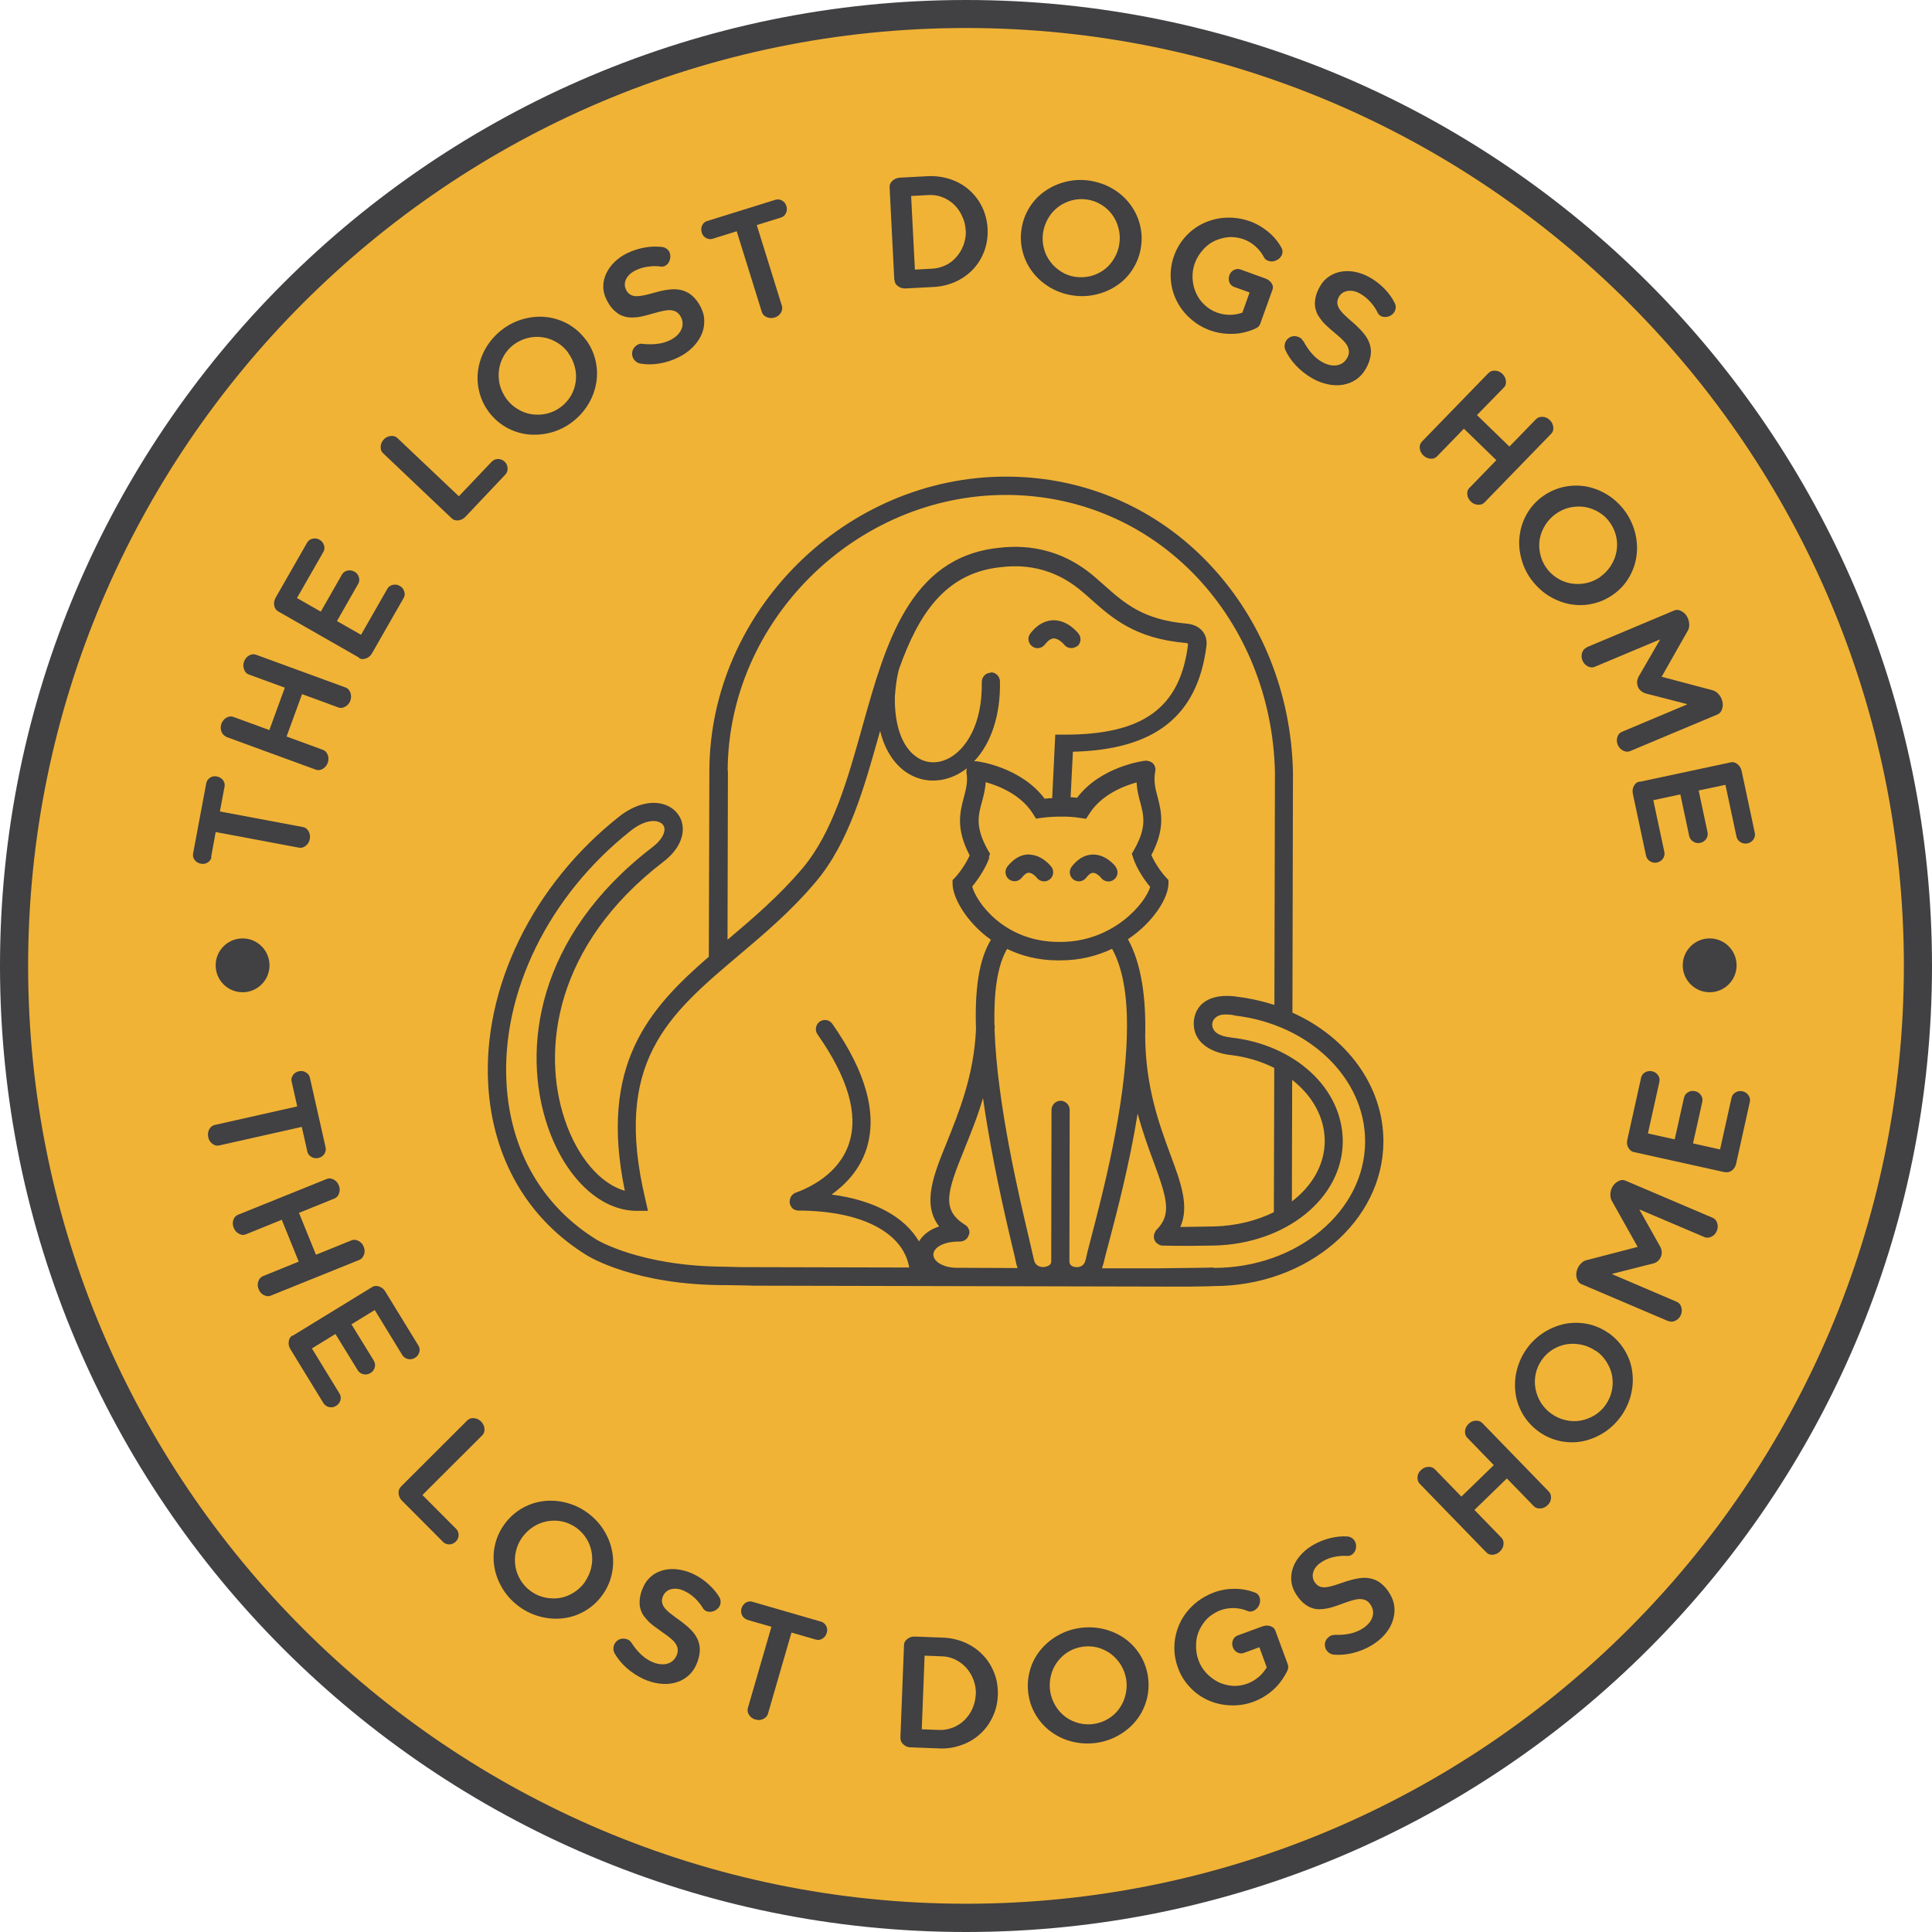 <svg
  width='97'
  height='97'
  viewBox='0 0 97 97'
  fill='none'
  xmlns='http://www.w3.org/2000/svg'
>
  <path
    d='M34.12 94.082C59.293 102.022 86.141 88.061 94.081 62.882C102.022 37.709 88.06 10.861 62.881 2.921C37.709 -5.02 10.86 8.942 2.92 34.121C-5.02 59.293 8.948 86.142 34.12 94.082Z'
    fill='#F0B336'
  />
  <path
    d='M48.5 97C21.753 97 0 75.24 0 48.5C0 21.76 21.76 0 48.5 0C75.247 0 97 21.753 97 48.5C97 75.247 75.247 97 48.5 97ZM48.5 1.406C22.537 1.406 1.412 22.53 1.412 48.493C1.412 74.456 22.537 95.581 48.5 95.581C74.463 95.581 95.588 74.456 95.588 48.493C95.588 22.53 74.463 1.406 48.5 1.406Z'
    fill='#414042'
  />
  <path
    d='M56.016 43.513C55.969 43.452 55.529 42.904 54.887 42.904C54.603 42.904 54.198 43.006 53.806 43.513C53.651 43.715 53.691 43.999 53.887 44.154C53.968 44.215 54.07 44.249 54.164 44.249C54.306 44.249 54.435 44.188 54.529 44.073C54.617 43.959 54.745 43.823 54.881 43.823C55.036 43.823 55.225 43.992 55.286 44.08C55.441 44.276 55.732 44.317 55.928 44.161C56.131 44.013 56.164 43.715 56.009 43.519'
    fill='#414042'
  />
  <path
    d='M51.659 42.898C51.375 42.898 50.969 43.007 50.578 43.507C50.422 43.709 50.463 43.993 50.659 44.149C50.74 44.209 50.841 44.243 50.936 44.243C51.078 44.243 51.206 44.182 51.301 44.068C51.389 43.953 51.517 43.818 51.652 43.818C51.807 43.818 51.997 43.986 52.057 44.074C52.213 44.27 52.504 44.311 52.7 44.155C52.902 44.007 52.936 43.709 52.781 43.513C52.733 43.453 52.301 42.912 51.652 42.905'
    fill='#414042'
  />
  <path
    d='M64.889 50.819L64.916 38.763C64.828 34.816 63.348 31.12 60.753 28.356C58.084 25.511 54.455 23.936 50.536 23.93C42.467 23.91 35.635 30.681 35.615 38.709L35.588 48.034C32.587 50.636 30.06 53.447 31.371 59.786C30.148 59.441 28.985 58.097 28.357 56.218C27.174 52.697 27.857 47.447 33.31 43.264C34.007 42.73 34.351 42.067 34.27 41.452C34.209 40.993 33.905 40.608 33.446 40.425C32.77 40.155 31.898 40.364 31.101 40.986C26.749 44.419 24.228 49.589 24.512 54.468C24.728 58.151 26.485 61.192 29.459 63.023C29.56 63.084 31.898 64.537 36.473 64.523H36.534L37.406 64.537L37.838 64.55L59.517 64.598C60.145 64.591 60.76 64.584 60.943 64.57C65.632 64.57 69.451 61.32 69.457 57.306C69.457 54.529 67.626 52.062 64.882 50.839M36.534 38.709C36.554 31.174 42.96 24.828 50.543 24.849C54.205 24.862 57.591 26.329 60.098 28.985C62.538 31.579 63.93 35.066 64.011 38.77L63.984 50.454C63.396 50.271 62.781 50.123 62.139 50.048C61.963 50.014 61.064 49.879 60.463 50.312C60.179 50.514 59.997 50.825 59.949 51.19C59.895 51.589 59.997 51.961 60.233 52.251C60.74 52.866 61.693 52.961 61.781 52.968C62.585 53.062 63.328 53.292 63.977 53.616L63.957 60.861C63.092 61.286 62.064 61.55 60.936 61.577C60.213 61.59 59.659 61.597 59.26 61.604C59.719 60.563 59.294 59.394 58.767 57.982C58.206 56.461 57.517 54.596 57.496 52.028C57.544 50.143 57.321 48.413 56.631 47.156C57.935 46.284 58.659 45.061 58.665 44.365V44.183L58.537 44.047C58.3 43.797 57.969 43.311 57.807 42.932C58.523 41.574 58.307 40.743 58.118 40.006C58.003 39.587 57.915 39.216 57.996 38.749V38.729C57.996 38.729 58.01 38.702 58.01 38.682C58.01 38.661 58.01 38.655 58.01 38.628V38.608C58.01 38.608 58.01 38.594 58.01 38.58C58.01 38.567 58.01 38.547 57.996 38.533C57.996 38.52 57.989 38.506 57.983 38.493C57.983 38.479 57.969 38.465 57.969 38.452C57.969 38.438 57.956 38.425 57.949 38.405C57.949 38.398 57.935 38.384 57.922 38.371C57.908 38.357 57.902 38.351 57.888 38.33C57.875 38.33 57.875 38.31 57.861 38.303C57.848 38.297 57.841 38.283 57.821 38.276C57.807 38.276 57.794 38.263 57.787 38.256C57.773 38.256 57.753 38.242 57.739 38.236L57.706 38.222L57.658 38.209H57.638C57.638 38.209 57.625 38.195 57.618 38.195C57.604 38.195 57.591 38.188 57.564 38.195C57.55 38.195 57.537 38.195 57.51 38.195H57.489C57.395 38.202 55.259 38.486 54.077 40.054C53.969 40.04 53.861 40.033 53.752 40.027L53.867 37.742C57.996 37.641 60.125 35.945 60.571 32.438C60.618 32.066 60.483 31.816 60.361 31.674C60.091 31.356 59.679 31.323 59.564 31.309C57.388 31.113 56.462 30.296 55.401 29.349C55.246 29.214 55.084 29.072 54.922 28.93C52.867 27.187 50.772 27.437 50.083 27.511C45.663 28.018 44.461 32.323 43.298 36.479C42.569 39.087 41.818 41.784 40.291 43.595C39.108 44.993 37.797 46.108 36.527 47.183L36.547 38.635V38.682L36.534 38.709ZM49.745 33.776C49.495 33.776 49.292 33.985 49.292 34.242C49.333 36.391 48.475 37.621 47.657 38.06C47.096 38.364 46.488 38.344 46.001 37.992C45.285 37.492 44.907 36.404 44.927 34.999C44.988 34.154 45.096 33.715 45.15 33.553C46.103 30.89 47.414 28.802 50.171 28.484C50.826 28.41 52.57 28.207 54.313 29.687C54.469 29.816 54.631 29.958 54.78 30.093C55.868 31.059 56.996 32.046 59.476 32.276H59.496C59.551 32.276 59.632 32.303 59.645 32.316C59.645 32.316 59.645 32.33 59.645 32.377C59.246 35.546 57.381 36.898 53.415 36.884H52.982L52.827 40.074C52.698 40.074 52.57 40.087 52.448 40.101C51.272 38.526 49.144 38.229 49.042 38.222H49.022C49.022 38.222 48.995 38.215 48.975 38.222C48.961 38.222 48.948 38.222 48.928 38.222C48.928 38.222 48.914 38.222 48.907 38.222C49.759 37.33 50.239 35.904 50.205 34.208C50.198 33.951 49.988 33.749 49.738 33.755M49.644 43.047L49.705 42.858L49.603 42.689C48.955 41.54 49.11 40.946 49.299 40.263C49.38 39.966 49.468 39.641 49.488 39.27C50.144 39.452 51.252 39.891 51.86 40.851L52.016 41.101L52.306 41.06C52.597 41.02 52.935 41 53.293 41C53.651 41 53.908 41.013 54.232 41.067L54.53 41.108L54.692 40.858C55.293 39.905 56.401 39.466 57.064 39.283C57.084 39.648 57.165 39.979 57.246 40.27C57.429 40.959 57.584 41.554 56.922 42.696L56.827 42.865L56.888 43.054C57.044 43.561 57.442 44.169 57.746 44.527C57.537 45.304 55.915 47.298 53.232 47.291H53.131C50.394 47.278 48.995 45.257 48.813 44.507C49.117 44.142 49.515 43.541 49.678 43.034M46.143 62.334C45.42 61.09 43.88 60.252 41.751 59.975C42.447 59.475 43.163 58.739 43.508 57.671C44.055 55.927 43.487 53.826 41.791 51.407C41.649 51.197 41.359 51.15 41.156 51.292C40.953 51.434 40.899 51.724 41.041 51.927C42.569 54.103 43.102 55.934 42.636 57.38C42.136 58.962 40.582 59.651 39.94 59.887H39.933C39.933 59.887 39.899 59.901 39.879 59.914C39.872 59.914 39.859 59.921 39.852 59.935C39.832 59.941 39.825 59.955 39.811 59.968C39.811 59.975 39.791 59.982 39.784 59.989C39.771 60.002 39.757 60.016 39.751 60.029C39.751 60.029 39.737 60.05 39.73 60.05C39.73 60.07 39.71 60.083 39.697 60.097V60.124C39.697 60.124 39.676 60.164 39.669 60.178V60.205C39.669 60.205 39.649 60.239 39.649 60.259C39.649 60.273 39.649 60.279 39.649 60.293V60.306C39.649 60.306 39.649 60.334 39.649 60.347C39.649 60.361 39.649 60.367 39.649 60.388C39.649 60.408 39.656 60.428 39.663 60.455C39.663 60.455 39.663 60.469 39.669 60.475C39.683 60.516 39.703 60.55 39.73 60.59C39.73 60.59 39.744 60.604 39.737 60.611C39.764 60.644 39.791 60.671 39.825 60.698C39.859 60.725 39.892 60.732 39.933 60.752H39.96C40.001 60.773 40.034 60.786 40.082 60.779C43.251 60.786 45.346 61.874 45.65 63.638L37.196 63.618L36.365 63.597C32.148 63.577 29.972 62.253 29.952 62.239C27.235 60.563 25.627 57.786 25.431 54.407C25.161 49.819 27.56 44.953 31.675 41.703C32.297 41.209 32.824 41.155 33.101 41.277C33.209 41.317 33.331 41.412 33.358 41.581C33.398 41.858 33.169 42.223 32.749 42.54C26.911 47.021 26.195 52.691 27.485 56.515C28.357 59.104 30.107 60.779 31.952 60.793H32.533L32.405 60.232C30.756 53.319 33.554 50.954 37.088 47.967C38.392 46.865 39.744 45.723 40.967 44.264C42.623 42.304 43.4 39.506 44.157 36.803L44.19 36.702C44.413 37.607 44.853 38.317 45.474 38.756C45.886 39.04 46.366 39.195 46.853 39.189C47.265 39.189 47.691 39.081 48.09 38.871C48.252 38.783 48.407 38.682 48.549 38.574L48.535 38.614V38.635C48.535 38.635 48.522 38.648 48.522 38.655C48.522 38.668 48.522 38.688 48.522 38.709C48.522 38.722 48.522 38.736 48.522 38.756C48.522 38.756 48.522 38.77 48.522 38.776C48.603 39.243 48.502 39.608 48.394 40.027C48.198 40.763 47.975 41.594 48.684 42.946C48.522 43.324 48.191 43.804 47.948 44.061L47.826 44.189V44.372C47.826 45.034 48.488 46.284 49.752 47.183C49.313 47.913 48.914 49.136 49.002 51.677C48.9 53.988 48.144 55.84 47.542 57.34C46.873 58.982 46.279 60.448 47.15 61.577C46.643 61.739 46.319 62.03 46.13 62.34M47.873 63.645C47.711 63.631 47.556 63.604 47.414 63.55C47.042 63.422 46.826 63.178 46.866 62.935C46.914 62.638 47.346 62.327 48.191 62.334C48.231 62.334 48.258 62.327 48.299 62.32C48.299 62.32 48.312 62.32 48.326 62.313C48.353 62.307 48.38 62.293 48.4 62.286C48.407 62.286 48.421 62.28 48.427 62.273C48.454 62.259 48.475 62.246 48.495 62.219C48.495 62.219 48.508 62.205 48.515 62.212C48.542 62.185 48.563 62.151 48.59 62.124V62.104C48.59 62.104 48.617 62.063 48.63 62.043V62.016C48.63 62.016 48.65 61.976 48.657 61.962L48.671 61.928C48.671 61.928 48.677 61.901 48.671 61.888C48.671 61.888 48.671 61.861 48.671 61.847C48.671 61.827 48.671 61.807 48.664 61.786V61.766C48.664 61.766 48.637 61.725 48.63 61.699C48.63 61.699 48.61 61.644 48.59 61.624C48.59 61.624 48.576 61.611 48.576 61.604C48.563 61.584 48.549 61.563 48.535 61.557C48.529 61.557 48.522 61.557 48.515 61.543C48.495 61.53 48.481 61.516 48.461 61.502C47.245 60.739 47.549 59.84 48.421 57.691C48.725 56.928 49.076 56.09 49.353 55.13C49.63 57.069 50.083 59.475 50.799 62.469C50.907 62.901 50.982 63.246 51.022 63.442C51.043 63.523 51.063 63.597 51.09 63.665L47.894 63.651L47.88 63.638L47.873 63.645ZM54.503 63.253C54.422 63.651 54.07 63.624 54.002 63.618C53.928 63.611 53.692 63.564 53.692 63.341L53.705 55.725C53.705 55.475 53.502 55.272 53.252 55.265C53.002 55.265 52.8 55.468 52.793 55.718L52.779 63.334C52.779 63.57 52.468 63.604 52.435 63.611C52.327 63.624 51.989 63.624 51.908 63.239C51.86 63.03 51.786 62.699 51.678 62.239C51.205 60.232 50.056 55.434 49.934 51.704C49.934 51.65 49.941 51.609 49.941 51.562C49.941 51.515 49.941 51.481 49.928 51.44C49.894 49.859 50.063 48.487 50.563 47.642C51.272 47.987 52.124 48.217 53.104 48.217H53.205C54.199 48.224 55.09 47.994 55.834 47.636C56.381 48.622 56.591 50.001 56.584 51.542V51.555C56.577 51.677 56.577 51.805 56.577 51.92C56.503 55.583 55.34 60.002 54.793 62.104C54.651 62.638 54.557 63.01 54.509 63.246M60.936 63.638H60.882C60.713 63.651 59.118 63.665 58.158 63.678H55.327C55.347 63.597 55.374 63.523 55.401 63.442C55.449 63.226 55.55 62.841 55.685 62.34C56.084 60.827 56.712 58.428 57.118 55.907C57.368 56.833 57.658 57.63 57.915 58.32C58.578 60.124 58.848 60.962 58.077 61.732C58.05 61.753 58.03 61.786 58.01 61.813V61.84C58.01 61.84 57.983 61.874 57.976 61.895L57.956 61.949L57.942 61.982C57.942 61.982 57.929 62.03 57.935 62.057V62.07C57.935 62.07 57.935 62.131 57.935 62.158C57.949 62.212 57.969 62.273 57.996 62.32C58.003 62.34 58.023 62.354 58.03 62.367C58.037 62.367 58.037 62.388 58.05 62.388C58.064 62.401 58.071 62.408 58.084 62.415C58.098 62.422 58.104 62.428 58.111 62.442C58.125 62.442 58.145 62.462 58.152 62.469C58.165 62.469 58.172 62.469 58.185 62.489L58.24 62.509L58.273 62.523C58.273 62.523 58.307 62.536 58.327 62.536H58.355C58.355 62.536 59.159 62.57 60.936 62.536C64.558 62.462 67.41 60.158 67.416 57.306C67.416 56.015 66.842 54.772 65.788 53.812C64.774 52.886 63.375 52.272 61.841 52.096C61.828 52.096 61.808 52.096 61.794 52.089C61.76 52.075 61.706 52.075 61.659 52.069L61.524 52.042C61.321 52.001 61.139 51.92 61.017 51.805C60.902 51.684 60.841 51.528 60.868 51.373C60.895 51.197 61.024 51.062 61.2 50.988C61.233 50.974 61.267 50.967 61.301 50.954C61.375 50.94 61.45 50.934 61.531 50.934C61.551 50.934 61.578 50.934 61.598 50.934L61.747 50.947C61.747 50.947 61.774 50.954 61.787 50.947H61.801C61.868 50.954 61.922 50.967 61.956 50.974L61.99 50.988C65.727 51.413 68.545 54.137 68.538 57.306C68.538 60.813 65.119 63.665 60.929 63.658M64.862 60.32L64.876 54.218C65.889 55.008 66.511 56.103 66.511 57.286C66.511 58.468 65.882 59.543 64.862 60.32Z'
    fill='#414042'
  />
  <path
    d='M54.071 32.458C54.274 32.31 54.307 32.012 54.152 31.816C54.098 31.749 53.618 31.147 52.909 31.141C52.605 31.141 52.152 31.256 51.733 31.803C51.571 32.006 51.618 32.289 51.814 32.445C52.017 32.607 52.3 32.56 52.456 32.364C52.618 32.161 52.767 32.053 52.909 32.053C53.132 32.053 53.361 32.283 53.429 32.364C53.517 32.479 53.652 32.539 53.787 32.539C53.882 32.539 53.983 32.506 54.071 32.445'
    fill='#414042'
  />
  <path
    d='M10.62 43.025C10.6 43.14 10.532 43.235 10.431 43.302C10.322 43.37 10.208 43.39 10.079 43.363C9.951 43.336 9.849 43.275 9.775 43.181C9.701 43.086 9.674 42.971 9.694 42.856L10.356 39.322C10.377 39.207 10.444 39.113 10.546 39.045C10.654 38.977 10.768 38.957 10.89 38.984C11.018 39.011 11.12 39.072 11.194 39.167C11.269 39.268 11.296 39.376 11.275 39.491L11.039 40.741L15.215 41.525C15.33 41.545 15.425 41.62 15.492 41.735C15.56 41.849 15.58 41.985 15.553 42.127C15.526 42.269 15.458 42.383 15.35 42.465C15.242 42.552 15.134 42.579 15.012 42.559L10.829 41.775L10.6 43.025H10.62Z'
    fill='#414042'
  />
  <path
    d='M11.361 36.986C11.246 36.945 11.172 36.858 11.117 36.729C11.07 36.601 11.07 36.472 11.117 36.337C11.165 36.202 11.253 36.101 11.367 36.033C11.489 35.965 11.604 35.952 11.712 35.992L13.523 36.655L14.3 34.526L12.489 33.864C12.374 33.823 12.3 33.736 12.253 33.607C12.206 33.479 12.206 33.35 12.253 33.215C12.3 33.08 12.388 32.979 12.503 32.911C12.618 32.843 12.739 32.83 12.848 32.87L17.355 34.519C17.47 34.56 17.544 34.648 17.591 34.776C17.639 34.904 17.639 35.04 17.591 35.175C17.544 35.31 17.456 35.411 17.335 35.479C17.213 35.547 17.098 35.56 16.99 35.52L15.165 34.85L14.388 36.979L16.213 37.648C16.328 37.689 16.409 37.777 16.456 37.905C16.503 38.033 16.503 38.162 16.456 38.297C16.409 38.432 16.321 38.533 16.206 38.601C16.091 38.669 15.97 38.682 15.855 38.642L11.347 36.993L11.361 36.986Z'
    fill='#414042'
  />
  <path
    d='M18.032 33.02L13.964 30.695C13.863 30.635 13.795 30.54 13.768 30.405C13.741 30.27 13.768 30.141 13.836 30.013L15.417 27.249C15.478 27.141 15.572 27.073 15.694 27.046C15.816 27.019 15.931 27.033 16.046 27.1C16.16 27.168 16.228 27.256 16.268 27.377C16.309 27.499 16.296 27.614 16.228 27.722L14.91 30.026L16.106 30.709L17.167 28.851C17.228 28.742 17.323 28.675 17.444 28.648C17.566 28.621 17.681 28.634 17.796 28.702C17.911 28.763 17.978 28.857 18.019 28.979C18.053 29.101 18.046 29.215 17.978 29.324L16.917 31.182L18.127 31.871L19.445 29.567C19.506 29.459 19.6 29.391 19.722 29.364C19.843 29.337 19.965 29.351 20.073 29.418C20.181 29.479 20.256 29.574 20.296 29.695C20.337 29.817 20.323 29.932 20.256 30.04L18.674 32.804C18.6 32.932 18.505 33.013 18.37 33.061C18.242 33.108 18.127 33.101 18.019 33.04L18.032 33.02Z'
    fill='#414042'
  />
  <path
    d='M22.673 26.019L19.234 22.755C19.146 22.674 19.105 22.565 19.112 22.424C19.119 22.288 19.173 22.167 19.267 22.065C19.369 21.957 19.484 21.903 19.619 21.89C19.754 21.876 19.869 21.91 19.95 21.991L23.038 24.917L24.687 23.18C24.775 23.093 24.876 23.045 25.005 23.045C25.133 23.045 25.241 23.093 25.336 23.18C25.43 23.268 25.478 23.376 25.485 23.505C25.491 23.633 25.451 23.741 25.37 23.829L23.363 25.951C23.261 26.052 23.146 26.113 23.011 26.127C22.876 26.14 22.761 26.106 22.68 26.025L22.673 26.019Z'
    fill='#414042'
  />
  <path
    d='M29.412 17.05C29.648 17.368 29.811 17.719 29.898 18.098C29.986 18.476 30 18.861 29.932 19.24C29.865 19.618 29.73 19.983 29.52 20.321C29.311 20.659 29.04 20.956 28.716 21.199C28.392 21.443 28.033 21.618 27.648 21.72C27.263 21.821 26.878 21.848 26.493 21.808C26.107 21.76 25.749 21.645 25.405 21.45C25.067 21.253 24.776 20.997 24.54 20.679C24.303 20.361 24.141 20.01 24.053 19.632C23.965 19.253 23.952 18.868 24.019 18.49C24.087 18.111 24.222 17.746 24.431 17.408C24.641 17.07 24.911 16.773 25.236 16.53C25.56 16.287 25.918 16.111 26.303 16.009C26.689 15.908 27.074 15.874 27.459 15.922C27.844 15.969 28.202 16.091 28.54 16.28C28.878 16.476 29.169 16.733 29.405 17.05H29.412ZM28.527 17.706C28.371 17.496 28.182 17.32 27.959 17.192C27.736 17.057 27.5 16.969 27.25 16.935C26.999 16.895 26.749 16.908 26.499 16.969C26.249 17.03 26.02 17.138 25.803 17.294C25.594 17.449 25.425 17.638 25.297 17.861C25.168 18.084 25.087 18.321 25.053 18.571C25.019 18.821 25.033 19.071 25.094 19.328C25.161 19.578 25.27 19.807 25.425 20.024C25.58 20.233 25.77 20.409 25.999 20.544C26.222 20.679 26.459 20.767 26.709 20.801C26.959 20.834 27.209 20.828 27.459 20.767C27.709 20.706 27.939 20.598 28.148 20.443C28.358 20.287 28.527 20.098 28.662 19.875C28.79 19.652 28.871 19.415 28.905 19.165C28.939 18.915 28.925 18.665 28.858 18.415C28.79 18.159 28.682 17.929 28.527 17.719V17.706Z'
    fill='#414042'
  />
  <path
    d='M32.249 17.265C32.81 17.319 33.27 17.265 33.635 17.083C33.905 16.948 34.094 16.779 34.196 16.569C34.297 16.36 34.297 16.143 34.196 15.934C34.142 15.826 34.074 15.738 33.986 15.677C33.905 15.616 33.783 15.582 33.635 15.569C33.486 15.562 33.216 15.616 32.817 15.731C32.418 15.846 32.141 15.914 31.986 15.927C31.824 15.941 31.689 15.947 31.58 15.934C31.465 15.927 31.351 15.893 31.215 15.846C31.087 15.792 30.952 15.697 30.81 15.562C30.668 15.427 30.546 15.245 30.438 15.015C30.337 14.805 30.283 14.589 30.29 14.366C30.29 14.143 30.344 13.927 30.445 13.717C30.546 13.508 30.682 13.319 30.864 13.143C31.047 12.967 31.256 12.825 31.492 12.71C31.776 12.575 32.067 12.481 32.371 12.427C32.675 12.373 32.972 12.366 33.256 12.4C33.378 12.42 33.472 12.474 33.554 12.569C33.635 12.663 33.662 12.778 33.655 12.92C33.641 13.055 33.594 13.17 33.506 13.264C33.418 13.352 33.31 13.4 33.195 13.386C32.993 13.352 32.776 13.352 32.553 13.386C32.324 13.413 32.114 13.474 31.912 13.575C31.682 13.684 31.526 13.832 31.438 14.008C31.351 14.184 31.344 14.366 31.432 14.549C31.486 14.663 31.567 14.751 31.668 14.805C31.77 14.859 31.905 14.886 32.067 14.866C32.229 14.853 32.425 14.812 32.668 14.745C32.905 14.684 33.06 14.643 33.121 14.623C33.513 14.528 33.837 14.501 34.094 14.542C34.344 14.582 34.56 14.684 34.743 14.839C34.925 14.995 35.074 15.197 35.196 15.447C35.311 15.677 35.365 15.914 35.358 16.157C35.358 16.4 35.304 16.63 35.196 16.853C35.088 17.076 34.939 17.279 34.743 17.468C34.547 17.657 34.324 17.812 34.06 17.941C33.75 18.096 33.425 18.198 33.094 18.252C32.763 18.306 32.445 18.306 32.135 18.252C32.006 18.225 31.905 18.15 31.824 18.042C31.749 17.934 31.722 17.812 31.742 17.671C31.763 17.549 31.83 17.448 31.932 17.36C32.033 17.279 32.141 17.245 32.256 17.258L32.249 17.265Z'
    fill='#414042'
  />
  <path
    d='M35.778 11.99C35.663 12.023 35.555 12.01 35.447 11.949C35.339 11.888 35.265 11.794 35.231 11.672C35.191 11.55 35.204 11.429 35.251 11.32C35.305 11.206 35.386 11.131 35.501 11.098L38.934 10.03C39.049 9.996 39.157 10.009 39.265 10.07C39.373 10.131 39.448 10.226 39.482 10.347C39.522 10.469 39.515 10.591 39.461 10.699C39.407 10.814 39.326 10.888 39.211 10.922L37.995 11.3L39.259 15.362C39.292 15.476 39.272 15.591 39.205 15.706C39.13 15.821 39.029 15.902 38.887 15.943C38.752 15.983 38.617 15.977 38.495 15.922C38.367 15.868 38.285 15.781 38.252 15.672L36.988 11.611L35.772 11.99H35.778Z'
    fill='#414042'
  />
  <path
    d='M44.901 14.07L44.664 9.393C44.664 9.272 44.705 9.17 44.806 9.076C44.907 8.981 45.029 8.934 45.171 8.92L46.583 8.846C46.975 8.826 47.347 8.88 47.705 8.995C48.063 9.116 48.381 9.292 48.651 9.529C48.921 9.765 49.144 10.056 49.307 10.387C49.469 10.725 49.563 11.089 49.584 11.482C49.604 11.873 49.55 12.245 49.422 12.597C49.293 12.948 49.104 13.252 48.861 13.515C48.611 13.779 48.32 13.989 47.975 14.144C47.631 14.299 47.266 14.387 46.874 14.408L45.462 14.482C45.32 14.489 45.191 14.448 45.083 14.367C44.975 14.286 44.914 14.185 44.914 14.063L44.901 14.07ZM48.482 11.549C48.469 11.306 48.415 11.076 48.306 10.853C48.205 10.63 48.07 10.434 47.901 10.272C47.732 10.11 47.536 9.988 47.313 9.9C47.09 9.812 46.86 9.779 46.631 9.792L45.745 9.839L45.934 13.536L46.82 13.489C47.05 13.475 47.273 13.414 47.489 13.313C47.705 13.205 47.888 13.063 48.036 12.88C48.192 12.705 48.306 12.495 48.388 12.265C48.469 12.036 48.502 11.799 48.489 11.549H48.482Z'
    fill='#414042'
  />
  <path
    d='M57.287 12.388C57.233 12.78 57.098 13.145 56.895 13.476C56.692 13.807 56.429 14.091 56.111 14.307C55.8 14.53 55.442 14.685 55.057 14.78C54.665 14.875 54.273 14.895 53.867 14.834C53.462 14.773 53.09 14.645 52.746 14.449C52.401 14.246 52.104 13.996 51.867 13.692C51.631 13.388 51.455 13.05 51.354 12.672C51.252 12.293 51.225 11.908 51.286 11.516C51.34 11.124 51.475 10.759 51.678 10.428C51.881 10.097 52.144 9.82 52.462 9.597C52.779 9.374 53.131 9.218 53.516 9.124C53.901 9.029 54.3 9.009 54.706 9.07C55.104 9.131 55.483 9.259 55.827 9.455C56.172 9.651 56.469 9.908 56.706 10.212C56.942 10.516 57.118 10.854 57.219 11.232C57.321 11.611 57.348 11.996 57.287 12.388ZM56.199 12.232C56.239 11.976 56.226 11.719 56.158 11.462C56.098 11.212 55.989 10.982 55.841 10.779C55.692 10.577 55.51 10.408 55.287 10.273C55.064 10.137 54.827 10.05 54.564 10.016C54.307 9.975 54.05 9.996 53.8 10.063C53.55 10.131 53.327 10.239 53.124 10.394C52.921 10.55 52.752 10.739 52.624 10.962C52.496 11.185 52.408 11.428 52.367 11.685C52.334 11.948 52.34 12.205 52.408 12.455C52.469 12.712 52.577 12.935 52.732 13.138C52.881 13.341 53.07 13.509 53.286 13.645C53.503 13.78 53.746 13.868 54.003 13.902C54.26 13.935 54.516 13.922 54.766 13.861C55.016 13.793 55.239 13.685 55.442 13.537C55.638 13.388 55.807 13.199 55.942 12.969C56.077 12.746 56.158 12.503 56.199 12.239V12.232Z'
    fill='#414042'
  />
  <path
    d='M61.719 13.827C61.76 13.705 61.841 13.617 61.949 13.556C62.057 13.502 62.172 13.489 62.28 13.529L63.53 13.982C63.665 14.029 63.767 14.111 63.841 14.219C63.915 14.327 63.929 14.435 63.888 14.543L63.273 16.253C63.24 16.354 63.165 16.435 63.057 16.483C62.895 16.564 62.692 16.631 62.449 16.692C62.206 16.753 61.935 16.773 61.631 16.759C61.327 16.746 61.037 16.685 60.766 16.591C60.388 16.455 60.05 16.253 59.759 15.989C59.462 15.726 59.232 15.421 59.063 15.077C58.894 14.732 58.8 14.367 58.779 13.975C58.759 13.583 58.813 13.205 58.949 12.833C59.084 12.462 59.286 12.13 59.55 11.847C59.813 11.563 60.124 11.34 60.476 11.184C60.827 11.029 61.199 10.941 61.591 10.928C61.983 10.914 62.375 10.975 62.753 11.11C63.091 11.232 63.402 11.414 63.679 11.644C63.956 11.874 64.186 12.151 64.355 12.468C64.402 12.576 64.402 12.685 64.355 12.806C64.301 12.921 64.213 13.009 64.084 13.07C63.956 13.131 63.828 13.144 63.706 13.104C63.578 13.07 63.49 12.995 63.449 12.894C63.341 12.691 63.199 12.516 63.023 12.36C62.848 12.205 62.652 12.09 62.429 12.009C62.253 11.948 62.05 11.908 61.834 11.901C61.611 11.901 61.368 11.941 61.104 12.043C60.841 12.144 60.611 12.306 60.415 12.522C60.219 12.739 60.077 12.968 59.989 13.212C59.901 13.462 59.861 13.712 59.874 13.969C59.888 14.225 59.942 14.475 60.043 14.698C60.145 14.928 60.286 15.131 60.469 15.3C60.651 15.476 60.861 15.604 61.097 15.692C61.516 15.841 61.942 15.847 62.375 15.699L62.739 14.685L61.969 14.408C61.854 14.367 61.773 14.293 61.726 14.178C61.679 14.063 61.679 13.948 61.726 13.827H61.719Z'
    fill='#414042'
  />
  <path
    d='M65.435 17.119C65.699 17.612 66.01 17.964 66.361 18.166C66.624 18.315 66.868 18.376 67.104 18.342C67.334 18.308 67.51 18.193 67.631 17.984C67.692 17.876 67.726 17.768 67.726 17.666C67.726 17.565 67.692 17.443 67.618 17.315C67.544 17.186 67.348 16.991 67.03 16.727C66.712 16.463 66.503 16.267 66.401 16.146C66.3 16.024 66.226 15.909 66.165 15.815C66.111 15.72 66.07 15.598 66.037 15.463C66.01 15.328 66.01 15.159 66.043 14.97C66.077 14.781 66.158 14.571 66.287 14.355C66.401 14.152 66.557 13.99 66.746 13.868C66.935 13.747 67.145 13.666 67.368 13.632C67.598 13.598 67.834 13.605 68.077 13.659C68.321 13.713 68.564 13.808 68.787 13.936C69.057 14.091 69.301 14.281 69.517 14.504C69.733 14.727 69.909 14.97 70.03 15.227C70.084 15.335 70.091 15.45 70.051 15.565C70.017 15.68 69.936 15.774 69.821 15.842C69.699 15.909 69.578 15.93 69.449 15.909C69.321 15.882 69.233 15.822 69.179 15.72C69.091 15.531 68.976 15.355 68.821 15.18C68.672 15.011 68.503 14.869 68.307 14.754C68.091 14.625 67.881 14.578 67.679 14.605C67.483 14.632 67.327 14.727 67.226 14.896C67.165 15.011 67.131 15.119 67.145 15.24C67.152 15.355 67.212 15.477 67.314 15.605C67.415 15.734 67.564 15.876 67.746 16.038C67.936 16.2 68.05 16.301 68.098 16.349C68.395 16.626 68.598 16.876 68.706 17.112C68.814 17.349 68.848 17.578 68.821 17.815C68.787 18.052 68.706 18.288 68.564 18.531C68.436 18.754 68.273 18.93 68.071 19.065C67.868 19.2 67.645 19.281 67.402 19.322C67.158 19.356 66.902 19.349 66.638 19.288C66.374 19.227 66.118 19.133 65.868 18.984C65.564 18.808 65.3 18.599 65.07 18.356C64.841 18.112 64.658 17.849 64.53 17.565C64.482 17.443 64.482 17.315 64.53 17.193C64.577 17.072 64.665 16.977 64.793 16.916C64.908 16.869 65.03 16.862 65.151 16.903C65.28 16.943 65.368 17.011 65.415 17.112L65.435 17.119Z'
    fill='#414042'
  />
  <path
    d='M74.742 18.725C74.823 18.637 74.931 18.604 75.073 18.61C75.208 18.617 75.33 18.671 75.431 18.772C75.533 18.874 75.594 18.989 75.607 19.131C75.621 19.266 75.587 19.381 75.499 19.462L74.154 20.84L75.783 22.422L77.121 21.043C77.202 20.962 77.317 20.921 77.452 20.928C77.587 20.935 77.709 20.989 77.81 21.09C77.912 21.192 77.972 21.306 77.986 21.448C77.999 21.584 77.966 21.698 77.878 21.78L74.533 25.226C74.451 25.314 74.343 25.348 74.201 25.341C74.06 25.334 73.945 25.28 73.843 25.179C73.742 25.077 73.681 24.962 73.668 24.827C73.654 24.692 73.688 24.577 73.776 24.496L75.127 23.104L73.499 21.523L72.147 22.915C72.059 23.003 71.951 23.043 71.816 23.03C71.681 23.016 71.559 22.962 71.458 22.861C71.356 22.759 71.296 22.645 71.282 22.509C71.269 22.374 71.302 22.266 71.39 22.172L74.735 18.725H74.742Z'
    fill='#414042'
  />
  <path
    d='M80.966 29.87C80.642 30.093 80.284 30.248 79.905 30.323C79.52 30.404 79.142 30.397 78.763 30.323C78.385 30.241 78.034 30.093 77.696 29.877C77.365 29.654 77.081 29.377 76.844 29.045C76.608 28.714 76.452 28.349 76.358 27.957C76.263 27.565 76.249 27.18 76.31 26.802C76.364 26.423 76.499 26.065 76.702 25.727C76.905 25.396 77.175 25.112 77.5 24.889C77.824 24.666 78.182 24.511 78.561 24.437C78.946 24.362 79.324 24.362 79.703 24.437C80.081 24.518 80.439 24.666 80.77 24.883C81.102 25.099 81.385 25.383 81.622 25.714C81.852 26.045 82.014 26.41 82.108 26.802C82.196 27.194 82.216 27.579 82.156 27.957C82.102 28.336 81.966 28.694 81.764 29.032C81.561 29.363 81.291 29.647 80.966 29.87ZM80.338 28.964C80.554 28.816 80.73 28.626 80.872 28.41C81.014 28.194 81.108 27.957 81.156 27.707C81.203 27.457 81.203 27.207 81.149 26.957C81.095 26.707 80.993 26.471 80.845 26.254C80.696 26.038 80.514 25.863 80.291 25.727C80.074 25.592 79.838 25.504 79.588 25.457C79.338 25.416 79.088 25.423 78.831 25.477C78.574 25.531 78.344 25.64 78.128 25.788C77.912 25.937 77.736 26.126 77.594 26.342C77.452 26.565 77.358 26.795 77.31 27.045C77.263 27.295 77.27 27.545 77.324 27.795C77.378 28.045 77.473 28.282 77.628 28.498C77.777 28.714 77.966 28.89 78.182 29.025C78.398 29.16 78.635 29.255 78.885 29.295C79.135 29.336 79.385 29.329 79.642 29.275C79.899 29.221 80.135 29.113 80.351 28.964H80.338Z'
    fill='#414042'
  />
  <path
    d='M79.662 32.498L84.048 30.654C84.169 30.599 84.305 30.613 84.44 30.694C84.582 30.775 84.683 30.897 84.751 31.059C84.791 31.16 84.811 31.268 84.811 31.383C84.811 31.498 84.784 31.6 84.73 31.681L83.426 33.978L86.001 34.661C86.082 34.688 86.17 34.735 86.251 34.816C86.332 34.897 86.393 34.985 86.433 35.087C86.501 35.249 86.514 35.404 86.474 35.56C86.433 35.715 86.352 35.816 86.231 35.87L81.845 37.709C81.737 37.756 81.622 37.749 81.493 37.688C81.372 37.627 81.284 37.533 81.223 37.398C81.169 37.263 81.162 37.134 81.203 37.006C81.243 36.877 81.318 36.789 81.433 36.742L84.697 35.37V35.35L82.622 34.816C82.534 34.789 82.453 34.742 82.365 34.668C82.277 34.593 82.223 34.485 82.203 34.357C82.176 34.222 82.203 34.093 82.27 33.972L83.338 32.127V32.106L80.067 33.478C79.959 33.526 79.844 33.519 79.723 33.458C79.601 33.397 79.513 33.303 79.453 33.167C79.398 33.032 79.392 32.904 79.432 32.775C79.473 32.647 79.547 32.559 79.662 32.512V32.498Z'
    fill='#414042'
  />
  <path
    d='M82.311 39.255L86.893 38.276C87.008 38.249 87.123 38.276 87.231 38.364C87.339 38.445 87.406 38.559 87.44 38.701L88.102 41.81C88.129 41.932 88.102 42.047 88.035 42.148C87.96 42.249 87.866 42.317 87.737 42.344C87.609 42.371 87.494 42.35 87.386 42.283C87.278 42.215 87.21 42.121 87.183 41.999L86.629 39.404L85.284 39.688L85.73 41.783C85.757 41.904 85.73 42.019 85.663 42.121C85.588 42.222 85.494 42.29 85.365 42.317C85.237 42.344 85.122 42.324 85.014 42.256C84.906 42.188 84.838 42.094 84.811 41.979L84.365 39.884L83.007 40.175L83.561 42.77C83.588 42.891 83.561 43.006 83.494 43.107C83.419 43.209 83.325 43.276 83.196 43.303C83.068 43.33 82.953 43.31 82.845 43.243C82.737 43.175 82.669 43.08 82.642 42.959L81.98 39.85C81.953 39.708 81.966 39.58 82.034 39.458C82.102 39.337 82.189 39.262 82.304 39.242L82.311 39.255Z'
    fill='#414042'
  />
  <path
    d='M14.639 54.307C14.612 54.192 14.639 54.084 14.706 53.983C14.774 53.881 14.875 53.813 15.004 53.786C15.132 53.76 15.247 53.773 15.355 53.84C15.463 53.901 15.531 53.989 15.558 54.104L16.348 57.611C16.375 57.726 16.348 57.834 16.281 57.943C16.213 58.044 16.112 58.111 15.983 58.138C15.855 58.166 15.74 58.152 15.632 58.084C15.524 58.024 15.456 57.936 15.429 57.814L15.152 56.577L11.003 57.51C10.888 57.537 10.773 57.51 10.665 57.429C10.557 57.348 10.483 57.233 10.456 57.098C10.422 56.956 10.442 56.828 10.503 56.706C10.564 56.584 10.659 56.51 10.773 56.483L14.923 55.55L14.646 54.314L14.639 54.307Z'
    fill='#414042'
  />
  <path
    d='M16.403 59.193C16.512 59.145 16.626 59.159 16.748 59.219C16.87 59.28 16.957 59.382 17.012 59.517C17.066 59.652 17.072 59.78 17.025 59.909C16.985 60.037 16.904 60.125 16.795 60.172L15.011 60.895L15.863 62.997L17.647 62.274C17.755 62.227 17.877 62.24 17.998 62.301C18.12 62.362 18.208 62.463 18.262 62.598C18.316 62.733 18.323 62.862 18.275 62.99C18.228 63.119 18.154 63.207 18.046 63.254L13.592 65.051C13.484 65.099 13.369 65.085 13.248 65.024C13.126 64.964 13.038 64.862 12.984 64.727C12.93 64.592 12.923 64.463 12.97 64.335C13.011 64.207 13.092 64.119 13.2 64.072L14.998 63.342L14.146 61.24L12.349 61.97C12.234 62.017 12.119 62.011 11.997 61.943C11.876 61.882 11.788 61.781 11.734 61.646C11.68 61.51 11.673 61.382 11.714 61.254C11.754 61.125 11.835 61.037 11.95 60.99L16.403 59.193Z'
    fill='#414042'
  />
  <path
    d='M14.693 67.064L18.686 64.618C18.788 64.557 18.903 64.544 19.031 64.591C19.16 64.632 19.268 64.713 19.342 64.841L21.004 67.551C21.072 67.659 21.085 67.767 21.052 67.889C21.018 68.01 20.95 68.105 20.835 68.172C20.727 68.24 20.606 68.26 20.484 68.233C20.362 68.206 20.268 68.139 20.2 68.037L18.815 65.773L17.646 66.49L18.768 68.314C18.828 68.423 18.849 68.531 18.815 68.652C18.781 68.774 18.714 68.869 18.599 68.936C18.491 69.004 18.369 69.024 18.247 68.997C18.126 68.97 18.031 68.902 17.963 68.801L16.842 66.976L15.659 67.7L17.044 69.963C17.112 70.071 17.125 70.186 17.092 70.301C17.058 70.423 16.984 70.517 16.875 70.585C16.767 70.653 16.652 70.673 16.524 70.646C16.402 70.619 16.308 70.551 16.24 70.45L14.578 67.733C14.504 67.612 14.476 67.483 14.497 67.348C14.517 67.213 14.578 67.112 14.679 67.051L14.693 67.064Z'
    fill='#414042'
  />
  <path
    d='M20.107 74.662L23.465 71.31C23.547 71.229 23.662 71.188 23.797 71.202C23.932 71.215 24.053 71.269 24.155 71.371C24.256 71.472 24.31 71.594 24.324 71.729C24.337 71.864 24.297 71.979 24.216 72.06L21.208 75.06L22.898 76.757C22.986 76.844 23.026 76.953 23.026 77.074C23.026 77.203 22.972 77.311 22.884 77.399C22.79 77.486 22.682 77.54 22.56 77.54C22.432 77.54 22.33 77.5 22.242 77.412L20.181 75.344C20.08 75.243 20.026 75.121 20.012 74.986C19.999 74.851 20.039 74.736 20.12 74.655L20.107 74.662Z'
    fill='#414042'
  />
  <path
    d='M30.256 80.065C30.026 80.389 29.742 80.653 29.411 80.856C29.08 81.058 28.715 81.187 28.337 81.241C27.951 81.295 27.566 81.275 27.181 81.18C26.789 81.085 26.431 80.923 26.1 80.687C25.769 80.45 25.492 80.166 25.275 79.829C25.059 79.491 24.91 79.132 24.836 78.754C24.762 78.376 24.762 77.997 24.843 77.612C24.924 77.227 25.079 76.875 25.309 76.551C25.539 76.227 25.823 75.963 26.154 75.76C26.492 75.558 26.85 75.429 27.228 75.375C27.614 75.321 27.999 75.341 28.384 75.436C28.776 75.531 29.134 75.693 29.465 75.929C29.796 76.166 30.073 76.45 30.29 76.787C30.506 77.125 30.655 77.484 30.729 77.862C30.803 78.24 30.803 78.619 30.722 79.004C30.641 79.389 30.486 79.741 30.256 80.065ZM29.364 79.423C29.512 79.207 29.621 78.977 29.681 78.72C29.742 78.463 29.749 78.213 29.709 77.963C29.668 77.713 29.587 77.477 29.452 77.261C29.317 77.038 29.141 76.855 28.931 76.7C28.715 76.551 28.485 76.443 28.235 76.389C27.985 76.335 27.735 76.335 27.485 76.375C27.235 76.423 26.999 76.51 26.782 76.652C26.559 76.794 26.377 76.97 26.221 77.18C26.066 77.396 25.965 77.626 25.904 77.882C25.843 78.139 25.836 78.389 25.877 78.639C25.917 78.889 26.005 79.119 26.14 79.342C26.276 79.558 26.445 79.747 26.661 79.896C26.877 80.052 27.107 80.153 27.364 80.207C27.62 80.261 27.864 80.268 28.114 80.227C28.364 80.187 28.593 80.092 28.817 79.95C29.04 79.808 29.222 79.632 29.377 79.416L29.364 79.423Z'
    fill='#414042'
  />
  <path
    d='M31.696 82.465C32 82.938 32.338 83.256 32.709 83.425C32.986 83.553 33.236 83.587 33.466 83.54C33.696 83.486 33.858 83.35 33.959 83.141C34.014 83.026 34.034 82.918 34.027 82.817C34.027 82.715 33.973 82.6 33.892 82.479C33.804 82.357 33.594 82.181 33.25 81.945C32.912 81.708 32.682 81.533 32.574 81.424C32.466 81.31 32.378 81.208 32.311 81.114C32.243 81.019 32.196 80.911 32.155 80.776C32.115 80.641 32.101 80.478 32.121 80.282C32.142 80.087 32.202 79.877 32.311 79.647C32.405 79.438 32.547 79.262 32.723 79.12C32.898 78.978 33.101 78.884 33.324 78.829C33.547 78.775 33.784 78.762 34.034 78.796C34.284 78.83 34.527 78.897 34.764 79.005C35.047 79.134 35.304 79.303 35.541 79.512C35.777 79.722 35.967 79.938 36.115 80.188C36.176 80.289 36.196 80.404 36.169 80.526C36.142 80.647 36.075 80.742 35.96 80.823C35.845 80.904 35.723 80.931 35.595 80.924C35.466 80.911 35.372 80.857 35.304 80.762C35.203 80.587 35.068 80.418 34.906 80.255C34.743 80.1 34.561 79.972 34.358 79.877C34.128 79.769 33.919 79.742 33.723 79.782C33.527 79.823 33.385 79.938 33.297 80.114C33.243 80.228 33.223 80.343 33.243 80.465C33.263 80.58 33.331 80.695 33.439 80.81C33.547 80.924 33.709 81.053 33.912 81.201C34.115 81.343 34.236 81.438 34.291 81.479C34.615 81.729 34.838 81.958 34.96 82.181C35.088 82.404 35.142 82.634 35.135 82.871C35.129 83.107 35.061 83.357 34.946 83.607C34.838 83.844 34.689 84.033 34.5 84.182C34.311 84.33 34.095 84.438 33.858 84.493C33.615 84.553 33.365 84.56 33.094 84.526C32.824 84.493 32.561 84.411 32.304 84.296C31.993 84.148 31.709 83.965 31.459 83.742C31.209 83.519 31.006 83.269 30.851 82.999C30.79 82.877 30.783 82.756 30.817 82.627C30.858 82.499 30.932 82.404 31.054 82.33C31.162 82.269 31.283 82.256 31.412 82.283C31.54 82.31 31.635 82.371 31.696 82.472V82.465Z'
    fill='#414042'
  />
  <path
    d='M37.514 81.318C37.4 81.284 37.319 81.21 37.258 81.101C37.204 80.987 37.19 80.872 37.231 80.75C37.264 80.628 37.339 80.534 37.44 80.466C37.548 80.405 37.656 80.385 37.771 80.419L41.224 81.419C41.339 81.453 41.42 81.527 41.481 81.635C41.535 81.75 41.549 81.865 41.508 81.987C41.474 82.108 41.4 82.203 41.292 82.27C41.184 82.338 41.076 82.352 40.961 82.318L39.738 81.966L38.555 86.048C38.521 86.163 38.44 86.244 38.319 86.305C38.197 86.366 38.062 86.372 37.927 86.332C37.785 86.291 37.683 86.217 37.609 86.102C37.535 85.987 37.514 85.872 37.548 85.757L38.731 81.676L37.508 81.324L37.514 81.318Z'
    fill='#414042'
  />
  <path
    d='M45.205 87.276L45.388 82.593C45.388 82.471 45.448 82.37 45.556 82.288C45.665 82.201 45.786 82.16 45.935 82.167L47.347 82.221C47.739 82.234 48.104 82.322 48.456 82.471C48.8 82.626 49.097 82.829 49.347 83.093C49.598 83.349 49.787 83.66 49.922 84.005C50.057 84.35 50.111 84.728 50.098 85.113C50.084 85.505 49.996 85.87 49.834 86.208C49.672 86.546 49.462 86.836 49.192 87.073C48.922 87.316 48.611 87.499 48.253 87.62C47.895 87.749 47.523 87.803 47.131 87.782L45.719 87.728C45.577 87.728 45.455 87.674 45.354 87.58C45.252 87.485 45.205 87.384 45.212 87.262L45.205 87.276ZM48.996 85.079C49.003 84.836 48.969 84.6 48.888 84.37C48.807 84.14 48.685 83.937 48.53 83.755C48.374 83.579 48.192 83.437 47.976 83.329C47.76 83.221 47.536 83.167 47.307 83.16L46.422 83.126L46.279 86.823L47.165 86.857C47.395 86.863 47.624 86.823 47.847 86.735C48.07 86.647 48.266 86.519 48.428 86.356C48.591 86.194 48.733 85.998 48.827 85.775C48.922 85.552 48.983 85.316 48.989 85.073L48.996 85.079Z'
    fill='#414042'
  />
  <path
    d='M57.632 84.153C57.693 84.545 57.673 84.93 57.578 85.308C57.477 85.687 57.315 86.032 57.078 86.336C56.842 86.64 56.551 86.897 56.206 87.099C55.862 87.302 55.49 87.437 55.084 87.498C54.686 87.559 54.287 87.545 53.895 87.457C53.503 87.37 53.152 87.214 52.834 86.991C52.517 86.775 52.253 86.498 52.044 86.167C51.834 85.836 51.699 85.478 51.638 85.085C51.577 84.694 51.597 84.308 51.692 83.93C51.787 83.552 51.956 83.207 52.192 82.903C52.429 82.599 52.719 82.342 53.064 82.139C53.409 81.936 53.78 81.801 54.186 81.74C54.591 81.68 54.983 81.693 55.375 81.781C55.767 81.869 56.118 82.024 56.436 82.24C56.754 82.463 57.017 82.734 57.227 83.065C57.436 83.396 57.571 83.761 57.632 84.153ZM56.544 84.322C56.504 84.065 56.416 83.822 56.281 83.599C56.145 83.376 55.977 83.193 55.774 83.038C55.571 82.889 55.348 82.781 55.098 82.713C54.848 82.653 54.591 82.639 54.334 82.68C54.078 82.72 53.834 82.808 53.618 82.943C53.402 83.079 53.219 83.254 53.071 83.457C52.922 83.666 52.814 83.896 52.76 84.146C52.699 84.396 52.685 84.653 52.726 84.917C52.767 85.173 52.855 85.417 52.99 85.64C53.125 85.863 53.294 86.052 53.496 86.201C53.699 86.349 53.929 86.457 54.172 86.518C54.422 86.579 54.672 86.593 54.936 86.552C55.193 86.511 55.436 86.424 55.652 86.288C55.875 86.153 56.058 85.984 56.2 85.775C56.348 85.572 56.45 85.342 56.51 85.085C56.571 84.829 56.585 84.572 56.544 84.315V84.322Z'
    fill='#414042'
  />
  <path
    d='M61.898 82.702C61.85 82.581 61.857 82.466 61.898 82.351C61.945 82.236 62.026 82.155 62.134 82.114L63.384 81.655C63.519 81.608 63.648 81.601 63.776 81.641C63.898 81.682 63.986 81.749 64.026 81.858L64.655 83.561C64.689 83.662 64.689 83.77 64.635 83.878C64.56 84.04 64.452 84.223 64.303 84.426C64.155 84.628 63.965 84.824 63.722 85.007C63.479 85.189 63.222 85.331 62.952 85.433C62.573 85.574 62.188 85.635 61.796 85.622C61.398 85.608 61.026 85.527 60.675 85.372C60.323 85.216 60.012 85 59.749 84.716C59.478 84.432 59.276 84.108 59.141 83.73C59.005 83.358 58.944 82.979 58.965 82.588C58.985 82.195 59.08 81.831 59.242 81.486C59.404 81.141 59.634 80.837 59.931 80.567C60.222 80.303 60.56 80.101 60.931 79.959C61.269 79.83 61.62 79.769 61.985 79.769C62.35 79.769 62.695 79.837 63.033 79.966C63.141 80.013 63.215 80.101 63.249 80.222C63.283 80.344 63.269 80.472 63.215 80.594C63.154 80.722 63.067 80.81 62.945 80.871C62.823 80.925 62.715 80.925 62.607 80.871C62.398 80.783 62.175 80.743 61.938 80.736C61.702 80.736 61.479 80.77 61.262 80.851C61.087 80.918 60.911 81.02 60.735 81.155C60.56 81.297 60.404 81.486 60.269 81.736C60.134 81.986 60.059 82.256 60.053 82.547C60.039 82.838 60.08 83.108 60.168 83.344C60.255 83.594 60.391 83.811 60.566 84C60.742 84.189 60.945 84.338 61.168 84.453C61.391 84.561 61.634 84.622 61.884 84.642C62.134 84.655 62.377 84.622 62.614 84.534C63.033 84.378 63.357 84.108 63.6 83.716L63.229 82.702L62.459 82.986C62.35 83.027 62.236 83.02 62.127 82.966C62.019 82.912 61.938 82.817 61.898 82.702Z'
    fill='#414042'
  />
  <path
    d='M66.992 82.08C67.552 82.101 68.005 82.006 68.357 81.797C68.62 81.641 68.796 81.459 68.884 81.243C68.972 81.026 68.958 80.81 68.836 80.607C68.775 80.499 68.701 80.418 68.607 80.364C68.519 80.31 68.397 80.283 68.248 80.283C68.1 80.283 67.829 80.357 67.444 80.499C67.052 80.648 66.782 80.729 66.627 80.756C66.471 80.783 66.336 80.796 66.221 80.796C66.106 80.796 65.985 80.776 65.856 80.729C65.721 80.688 65.579 80.6 65.437 80.479C65.289 80.35 65.153 80.181 65.025 79.965C64.91 79.763 64.843 79.553 64.829 79.323C64.816 79.1 64.849 78.877 64.937 78.661C65.018 78.445 65.147 78.242 65.316 78.06C65.484 77.87 65.68 77.715 65.91 77.58C66.181 77.424 66.464 77.303 66.769 77.228C67.073 77.154 67.363 77.12 67.654 77.141C67.775 77.154 67.877 77.201 67.958 77.289C68.039 77.377 68.086 77.492 68.086 77.627C68.086 77.762 68.046 77.884 67.958 77.978C67.877 78.073 67.775 78.12 67.66 78.12C67.458 78.1 67.242 78.12 67.019 78.161C66.796 78.201 66.586 78.283 66.397 78.397C66.181 78.526 66.032 78.681 65.958 78.864C65.883 79.046 65.89 79.229 65.985 79.404C66.052 79.513 66.133 79.594 66.241 79.648C66.35 79.695 66.478 79.709 66.64 79.681C66.802 79.654 66.998 79.6 67.228 79.519C67.465 79.438 67.613 79.384 67.674 79.371C68.059 79.249 68.384 79.202 68.634 79.222C68.89 79.249 69.113 79.33 69.303 79.472C69.492 79.614 69.661 79.81 69.796 80.046C69.924 80.269 69.999 80.499 70.012 80.742C70.026 80.986 69.985 81.222 69.897 81.452C69.809 81.682 69.674 81.898 69.492 82.101C69.309 82.303 69.093 82.472 68.843 82.621C68.546 82.797 68.228 82.918 67.904 82.999C67.573 83.074 67.255 83.101 66.951 83.074C66.816 83.054 66.714 82.993 66.627 82.891C66.546 82.79 66.505 82.668 66.519 82.526C66.532 82.405 66.586 82.297 66.687 82.209C66.782 82.121 66.89 82.08 67.005 82.087L66.992 82.08Z'
    fill='#414042'
  />
  <path
    d='M71.277 74.492C71.196 74.404 71.162 74.296 71.169 74.16C71.176 74.025 71.236 73.904 71.344 73.809C71.446 73.708 71.567 73.654 71.703 73.647C71.838 73.64 71.946 73.674 72.034 73.762L73.372 75.14L75 73.559L73.662 72.18C73.581 72.093 73.547 71.984 73.554 71.849C73.568 71.714 73.622 71.593 73.73 71.491C73.831 71.39 73.953 71.336 74.088 71.329C74.223 71.322 74.331 71.356 74.419 71.444L77.764 74.89C77.845 74.978 77.879 75.086 77.872 75.221C77.859 75.356 77.805 75.478 77.697 75.573C77.595 75.674 77.474 75.728 77.339 75.735C77.203 75.742 77.089 75.708 77.007 75.62L75.656 74.228L74.027 75.809L75.379 77.201C75.467 77.289 75.501 77.404 75.487 77.539C75.474 77.674 75.413 77.789 75.311 77.891C75.21 77.992 75.088 78.046 74.953 78.06C74.818 78.066 74.71 78.033 74.622 77.938L71.277 74.492Z'
    fill='#414042'
  />
  <path
    d='M80.757 66.923C81.081 67.152 81.345 67.429 81.554 67.767C81.757 68.098 81.892 68.457 81.946 68.842C82 69.227 81.987 69.605 81.892 69.997C81.798 70.389 81.635 70.747 81.406 71.079C81.169 71.41 80.892 71.687 80.554 71.91C80.216 72.126 79.865 72.275 79.487 72.356C79.108 72.437 78.73 72.43 78.344 72.356C77.959 72.275 77.608 72.126 77.284 71.896C76.959 71.666 76.696 71.389 76.486 71.052C76.283 70.72 76.148 70.362 76.094 69.977C76.04 69.599 76.054 69.213 76.148 68.822C76.243 68.43 76.405 68.071 76.635 67.74C76.865 67.409 77.155 67.132 77.486 66.916C77.824 66.7 78.175 66.551 78.554 66.47C78.932 66.395 79.311 66.395 79.696 66.47C80.081 66.551 80.433 66.7 80.757 66.929V66.923ZM80.122 67.828C79.906 67.679 79.669 67.571 79.419 67.517C79.162 67.463 78.912 67.45 78.662 67.49C78.412 67.531 78.182 67.619 77.959 67.754C77.743 67.889 77.554 68.065 77.405 68.281C77.256 68.497 77.155 68.727 77.101 68.984C77.047 69.234 77.047 69.484 77.094 69.734C77.142 69.984 77.236 70.22 77.371 70.437C77.513 70.653 77.689 70.842 77.905 70.991C78.121 71.139 78.358 71.248 78.608 71.302C78.865 71.362 79.115 71.369 79.365 71.322C79.615 71.275 79.845 71.187 80.068 71.052C80.284 70.916 80.473 70.741 80.622 70.524C80.77 70.308 80.872 70.072 80.926 69.822C80.98 69.572 80.98 69.322 80.939 69.072C80.892 68.822 80.797 68.592 80.656 68.369C80.514 68.146 80.338 67.963 80.122 67.815V67.828Z'
    fill='#414042'
  />
  <path
    d='M83.783 66.34L79.404 64.475C79.283 64.421 79.202 64.32 79.161 64.164C79.121 64.009 79.134 63.853 79.208 63.684C79.249 63.583 79.317 63.495 79.398 63.414C79.479 63.333 79.573 63.286 79.668 63.266L82.222 62.603L80.918 60.279C80.878 60.204 80.857 60.11 80.851 59.995C80.851 59.88 80.871 59.772 80.911 59.677C80.979 59.515 81.08 59.4 81.222 59.319C81.357 59.238 81.493 59.224 81.614 59.279L85.993 61.144C86.101 61.191 86.176 61.279 86.216 61.407C86.257 61.536 86.25 61.671 86.196 61.799C86.142 61.934 86.054 62.029 85.926 62.09C85.797 62.151 85.689 62.157 85.574 62.11L82.317 60.725V60.745L83.358 62.597C83.398 62.671 83.425 62.766 83.432 62.88C83.432 62.995 83.398 63.103 83.324 63.218C83.243 63.333 83.135 63.401 83.006 63.434L80.945 63.955V63.975L84.189 65.361C84.297 65.408 84.371 65.496 84.412 65.624C84.452 65.752 84.446 65.888 84.392 66.016C84.338 66.151 84.243 66.246 84.121 66.306C84 66.367 83.885 66.374 83.77 66.327L83.783 66.34Z'
    fill='#414042'
  />
  <path
    d='M86.596 58.853L82.021 57.84C81.906 57.813 81.818 57.738 81.751 57.617C81.683 57.495 81.67 57.367 81.703 57.225L82.393 54.116C82.42 53.995 82.487 53.9 82.595 53.839C82.704 53.778 82.818 53.758 82.947 53.785C83.075 53.812 83.17 53.88 83.244 53.981C83.318 54.083 83.339 54.197 83.312 54.319L82.737 56.907L84.082 57.205L84.548 55.116C84.575 54.995 84.643 54.9 84.751 54.839C84.859 54.772 84.974 54.758 85.103 54.785C85.231 54.812 85.326 54.88 85.4 54.981C85.467 55.089 85.494 55.197 85.467 55.319L85.001 57.407L86.359 57.711L86.934 55.123C86.961 55.002 87.028 54.907 87.136 54.846C87.245 54.779 87.359 54.765 87.488 54.792C87.616 54.819 87.711 54.887 87.785 54.988C87.86 55.096 87.88 55.204 87.853 55.326L87.164 58.434C87.13 58.576 87.062 58.684 86.954 58.766C86.846 58.847 86.731 58.874 86.616 58.847L86.596 58.853Z'
    fill='#414042'
  />
  <path
    d='M85.838 49.818C86.584 49.818 87.189 49.213 87.189 48.467C87.189 47.72 86.584 47.115 85.838 47.115C85.091 47.115 84.486 47.72 84.486 48.467C84.486 49.213 85.091 49.818 85.838 49.818Z'
    fill='#414042'
  />
  <path
    d='M12.18 49.818C12.926 49.818 13.531 49.213 13.531 48.467C13.531 47.72 12.926 47.115 12.18 47.115C11.433 47.115 10.828 47.72 10.828 48.467C10.828 49.213 11.433 49.818 12.18 49.818Z'
    fill='#414042'
  />
</svg>